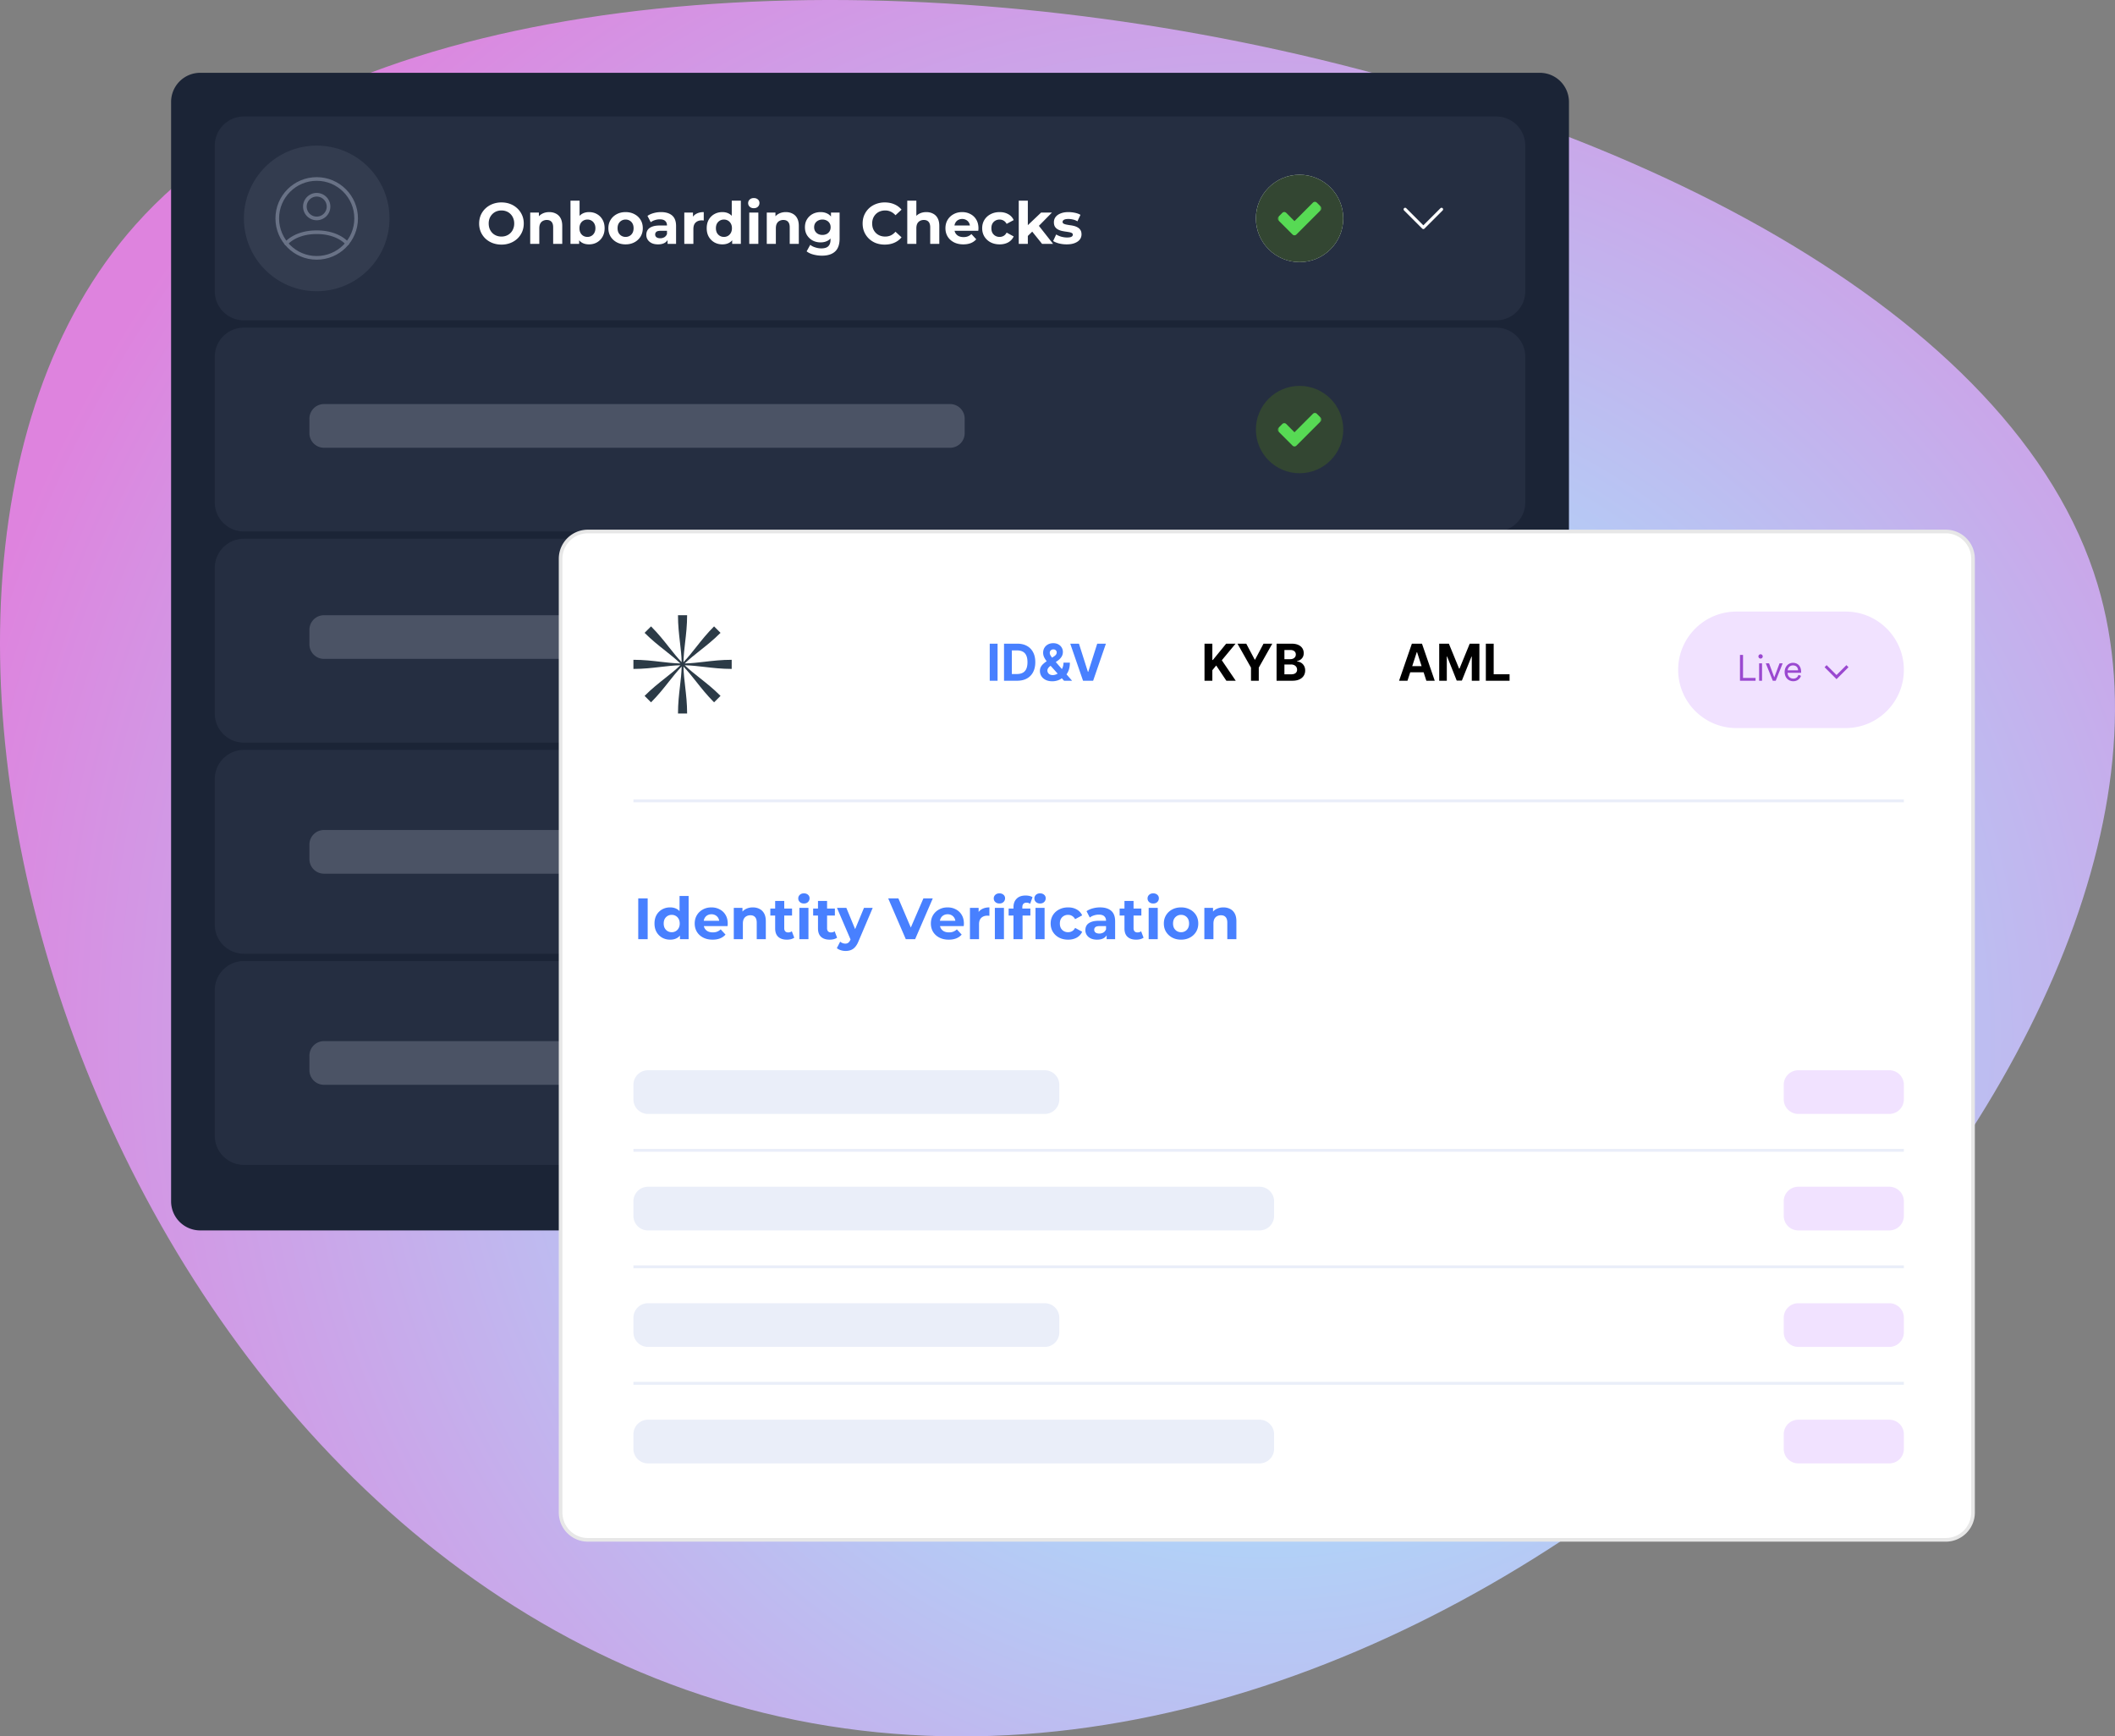 <svg xmlns="http://www.w3.org/2000/svg" width="581" height="477" fill="none"><rect width="100%" height="100%" fill="#808080" stroke="none"/><g clip-path="url(#a)"><path fill="url(#b)" d="M37.216 61.75c-92.586 104.013-5.66 376.965 185.858 411.609 190.936 34.539 391.638-184.838 353.14-312.821C531.191 10.834 145.183-59.567 37.216 61.75z"/><path fill="#1B2436" d="M423 20H55a8 8 0 0 0-8 8v302a8 8 0 0 0 8 8h368a8 8 0 0 0 8-8V28a8 8 0 0 0-8-8z"/><path fill="#252E41" d="M411 32H67a8 8 0 0 0-8 8v40a8 8 0 0 0 8 8h344a8 8 0 0 0 8-8V40a8 8 0 0 0-8-8zm0 58H67a8 8 0 0 0-8 8v40a8 8 0 0 0 8 8h344a8 8 0 0 0 8-8V98a8 8 0 0 0-8-8z"/><path fill="#333C4F" d="M107 60c0-11.046-8.954-20-20-20s-20 8.954-20 20 8.954 20 20 20 20-8.954 20-20z"/><path stroke="#697286" stroke-linecap="round" stroke-linejoin="round" d="M87 49.167c-5.983 0-10.834 4.85-10.834 10.833 0 5.983 4.85 10.833 10.834 10.833 5.983 0 10.833-4.85 10.833-10.833 0-5.983-4.85-10.833-10.833-10.833z"/><path stroke="#697286" stroke-linecap="round" stroke-linejoin="round" d="M78.627 66.875s2.415-3.083 8.373-3.083c5.958 0 8.374 3.083 8.374 3.083M87 60a3.25 3.25 0 1 0 0-6.5 3.25 3.25 0 0 0 0 6.5z"/><path fill="#F1FBF0" d="M369 60c0-6.627-5.373-12-12-12s-12 5.373-12 12 5.373 12 12 12 12-5.373 12-12z"/><mask id="c" width="12" height="12" x="351" y="54" maskUnits="userSpaceOnUse" style="mask-type:luminance"><path fill="#fff" d="M351 54h12v12h-12V54z"/></mask><g mask="url(#c)"><path fill="#50C74E" fill-rule="evenodd" d="M363.001 57.236a.752.752 0 0 1-.217.527l-6.659 6.658a.748.748 0 0 1-1.052 0l-3.856-3.856a.748.748 0 0 1 0-1.052l1.053-1.053a.75.75 0 0 1 1.053 0l2.276 2.284 5.079-5.087a.75.75 0 0 1 1.053 0l1.053 1.053c.139.14.217.333.217.526z" clip-rule="evenodd"/></g><path stroke="#fff" stroke-linecap="round" stroke-linejoin="round" stroke-width=".858" d="m386 57.5 5 5 5-5"/><path fill="#334632" d="M369 60c0-6.627-5.373-12-12-12s-12 5.373-12 12 5.373 12 12 12 12-5.373 12-12z"/><mask id="d" width="12" height="12" x="351" y="54" maskUnits="userSpaceOnUse" style="mask-type:luminance"><path fill="#fff" d="M351 54h12v12h-12V54z"/></mask><g mask="url(#d)"><path fill="#57DA54" fill-rule="evenodd" d="M363.001 57.236a.752.752 0 0 1-.217.527l-6.659 6.658a.748.748 0 0 1-1.052 0l-3.856-3.856a.748.748 0 0 1 0-1.052l1.053-1.053a.75.75 0 0 1 1.053 0l2.276 2.284 5.079-5.087a.75.75 0 0 1 1.053 0l1.053 1.053c.139.14.217.333.217.526z" clip-rule="evenodd"/></g><path fill="#334632" d="M369 118c0-6.627-5.373-12-12-12s-12 5.373-12 12 5.373 12 12 12 12-5.373 12-12z"/><mask id="e" width="12" height="12" x="351" y="112" maskUnits="userSpaceOnUse" style="mask-type:luminance"><path fill="#fff" d="M351 112h12v12h-12v-12z"/></mask><g mask="url(#e)"><path fill="#57DA54" fill-rule="evenodd" d="M363.001 115.236a.754.754 0 0 1-.217.527l-6.659 6.658a.746.746 0 0 1-1.052 0l-3.856-3.856a.746.746 0 0 1 0-1.052l1.053-1.053a.748.748 0 0 1 1.053 0l2.276 2.284 5.079-5.087a.748.748 0 0 1 1.053 0l1.053 1.053a.752.752 0 0 1 .217.526z" clip-rule="evenodd"/></g><path fill="#252E41" d="M411 148H67a8 8 0 0 0-8 8v40a8 8 0 0 0 8 8h344a8 8 0 0 0 8-8v-40a8 8 0 0 0-8-8zm0 58H67a8 8 0 0 0-8 8v40a8 8 0 0 0 8 8h344a8 8 0 0 0 8-8v-40a8 8 0 0 0-8-8zm0 58H67a8 8 0 0 0-8 8v40a8 8 0 0 0 8 8h344a8 8 0 0 0 8-8v-40a8 8 0 0 0-8-8z"/><path fill="#334632" d="M369 176c0-6.627-5.373-12-12-12s-12 5.373-12 12 5.373 12 12 12 12-5.373 12-12z"/><mask id="f" width="12" height="12" x="351" y="170" maskUnits="userSpaceOnUse" style="mask-type:luminance"><path fill="#fff" d="M351 170h12v12h-12v-12z"/></mask><g mask="url(#f)"><path fill="#57DA54" fill-rule="evenodd" d="M363.001 173.236a.754.754 0 0 1-.217.527l-6.659 6.658a.746.746 0 0 1-1.052 0l-3.856-3.856a.746.746 0 0 1 0-1.052l1.053-1.053a.748.748 0 0 1 1.053 0l2.276 2.284 5.079-5.087a.748.748 0 0 1 1.053 0l1.053 1.053a.752.752 0 0 1 .217.526z" clip-rule="evenodd"/></g><path fill="#334632" d="M369 234c0-6.627-5.373-12-12-12s-12 5.373-12 12 5.373 12 12 12 12-5.373 12-12z"/><mask id="g" width="12" height="12" x="351" y="228" maskUnits="userSpaceOnUse" style="mask-type:luminance"><path fill="#fff" d="M351 228h12v12h-12v-12z"/></mask><g mask="url(#g)"><path fill="#57DA54" fill-rule="evenodd" d="M363.001 231.236a.754.754 0 0 1-.217.527l-6.659 6.658a.746.746 0 0 1-1.052 0l-3.856-3.856a.746.746 0 0 1 0-1.052l1.053-1.053a.748.748 0 0 1 1.053 0l2.276 2.284 5.079-5.087a.748.748 0 0 1 1.053 0l1.053 1.053a.752.752 0 0 1 .217.526z" clip-rule="evenodd"/></g><path fill="#4B5365" d="M261 169H89a4 4 0 0 0-4 4v4a4 4 0 0 0 4 4h172a4 4 0 0 0 4-4v-4a4 4 0 0 0-4-4zm0 59H89a4 4 0 0 0-4 4v4a4 4 0 0 0 4 4h172a4 4 0 0 0 4-4v-4a4 4 0 0 0-4-4zm0 58H89a4 4 0 0 0-4 4v4a4 4 0 0 0 4 4h172a4 4 0 0 0 4-4v-4a4 4 0 0 0-4-4zm0-175H89a4 4 0 0 0-4 4v4a4 4 0 0 0 4 4h172a4 4 0 0 0 4-4v-4a4 4 0 0 0-4-4z"/><path fill="#fff" stroke="#E7E7E7" d="M534.5 146h-373a7.5 7.5 0 0 0-7.5 7.5v262a7.5 7.5 0 0 0 7.5 7.5h373a7.5 7.5 0 0 0 7.5-7.5v-262a7.5 7.5 0 0 0-7.5-7.5z"/><path fill="#4880FF" d="M175.328 258v-11.2h2.592V258h-2.592zm8.77.128c-.811 0-1.541-.181-2.192-.544a4.165 4.165 0 0 1-1.552-1.552c-.373-.661-.56-1.44-.56-2.336 0-.907.187-1.691.56-2.352a4.052 4.052 0 0 1 1.552-1.536c.651-.363 1.381-.544 2.192-.544.725 0 1.36.16 1.904.48.544.32.965.805 1.264 1.456.299.651.448 1.483.448 2.496 0 1.003-.144 1.835-.432 2.496-.288.651-.704 1.136-1.248 1.456-.533.32-1.179.48-1.936.48zm.432-2.048a2.16 2.16 0 0 0 1.104-.288c.331-.192.592-.464.784-.816.203-.363.304-.789.304-1.28 0-.501-.101-.928-.304-1.28a2.061 2.061 0 0 0-.784-.816 2.16 2.16 0 0 0-1.104-.288 2.19 2.19 0 0 0-1.12.288 2.178 2.178 0 0 0-.8.816c-.192.352-.288.779-.288 1.28 0 .491.096.917.288 1.28.203.352.469.624.8.816a2.19 2.19 0 0 0 1.12.288zm2.256 1.92v-1.76l.048-2.56-.16-2.544v-5.008h2.496V258h-2.384zm8.966.128c-.981 0-1.845-.192-2.592-.576-.736-.384-1.307-.907-1.712-1.568-.405-.672-.608-1.435-.608-2.288 0-.864.197-1.627.592-2.288a4.233 4.233 0 0 1 1.648-1.568c.693-.384 1.477-.576 2.352-.576.843 0 1.6.181 2.272.544a3.93 3.93 0 0 1 1.616 1.536c.395.661.592 1.456.592 2.384 0 .096-.005.208-.016.336l-.032.336h-6.992v-1.456h5.68l-.96.432c0-.448-.091-.837-.272-1.168a1.924 1.924 0 0 0-.752-.768 2.134 2.134 0 0 0-1.12-.288 2.22 2.22 0 0 0-1.136.288c-.32.181-.571.443-.752.784-.181.331-.272.725-.272 1.184v.384c0 .469.101.885.304 1.248.213.352.507.624.88.816.384.181.832.272 1.344.272.459 0 .859-.069 1.2-.208a2.93 2.93 0 0 0 .96-.624l1.328 1.44a3.946 3.946 0 0 1-1.488 1.04c-.597.235-1.285.352-2.064.352zm11.054-8.864c.683 0 1.291.139 1.824.416.544.267.971.683 1.28 1.248.309.555.464 1.269.464 2.144V258h-2.496v-4.544c0-.693-.155-1.205-.464-1.536-.299-.331-.725-.496-1.28-.496-.395 0-.752.085-1.072.256-.309.16-.555.411-.736.752-.171.341-.256.779-.256 1.312V258h-2.496v-8.608h2.384v2.384l-.448-.72a3.185 3.185 0 0 1 1.328-1.328c.576-.309 1.232-.464 1.968-.464zm9.35 8.864c-1.013 0-1.802-.256-2.368-.768-.565-.523-.848-1.296-.848-2.32v-7.552h2.496v7.52c0 .363.096.645.288.848.192.192.454.288.784.288.395 0 .731-.107 1.008-.32l.672 1.76c-.256.181-.565.32-.928.416-.352.085-.72.128-1.104.128zm-4.544-6.624v-1.92h5.968v1.92h-5.968zM219.59 258v-8.608h2.496V258h-2.496zm1.248-9.808c-.459 0-.832-.133-1.12-.4a1.297 1.297 0 0 1-.432-.992c0-.395.144-.725.432-.992.288-.267.661-.4 1.12-.4.458 0 .832.128 1.12.384a1.2 1.2 0 0 1 .432.96c0 .416-.144.763-.432 1.04-.278.267-.651.4-1.12.4zm7.084 9.936c-1.013 0-1.803-.256-2.368-.768-.565-.523-.848-1.296-.848-2.32v-7.552h2.496v7.52c0 .363.096.645.288.848.192.192.453.288.784.288.395 0 .731-.107 1.008-.32l.672 1.76c-.256.181-.565.32-.928.416-.352.085-.72.128-1.104.128zm-4.544-6.624v-1.92h5.968v1.92h-5.968zm8.909 9.728c-.448 0-.891-.069-1.328-.208-.437-.139-.795-.331-1.072-.576l.912-1.776a2.165 2.165 0 0 0 1.408.544c.352 0 .629-.085.832-.256.213-.16.405-.432.576-.816l.448-1.056.192-.272 3.088-7.424h2.4l-3.888 9.136c-.277.693-.597 1.237-.96 1.632a2.937 2.937 0 0 1-1.184.832c-.427.16-.901.24-1.424.24zm1.472-2.896-3.84-8.944h2.576l2.976 7.2-1.712 1.744zm15.07-.336-4.832-11.2h2.8l4.224 9.92h-1.648l4.288-9.92h2.576l-4.848 11.2h-2.56zm11.798.128c-.981 0-1.845-.192-2.592-.576-.736-.384-1.307-.907-1.712-1.568-.405-.672-.608-1.435-.608-2.288 0-.864.197-1.627.592-2.288a4.233 4.233 0 0 1 1.648-1.568c.693-.384 1.477-.576 2.352-.576.843 0 1.6.181 2.272.544a3.93 3.93 0 0 1 1.616 1.536c.395.661.592 1.456.592 2.384 0 .096-.005.208-.016.336l-.032.336h-6.992v-1.456h5.68l-.96.432c0-.448-.091-.837-.272-1.168a1.924 1.924 0 0 0-.752-.768 2.134 2.134 0 0 0-1.12-.288 2.22 2.22 0 0 0-1.136.288c-.32.181-.571.443-.752.784-.181.331-.272.725-.272 1.184v.384c0 .469.101.885.304 1.248.213.352.507.624.88.816.384.181.832.272 1.344.272.459 0 .859-.069 1.2-.208a2.93 2.93 0 0 0 .96-.624l1.328 1.44a3.946 3.946 0 0 1-1.488 1.04c-.597.235-1.285.352-2.064.352zm5.822-.128v-8.608h2.384v2.432l-.336-.704a2.727 2.727 0 0 1 1.232-1.376c.565-.32 1.253-.48 2.064-.48v2.304a2.833 2.833 0 0 0-.288-.016 2.129 2.129 0 0 0-.272-.016c-.683 0-1.237.197-1.664.592-.416.384-.624.987-.624 1.808V258h-2.496zm6.844 0v-8.608h2.496V258h-2.496zm1.248-9.808c-.459 0-.832-.133-1.12-.4a1.297 1.297 0 0 1-.432-.992c0-.395.144-.725.432-.992.288-.267.661-.4 1.12-.4.458 0 .832.128 1.12.384a1.2 1.2 0 0 1 .432.96c0 .416-.144.763-.432 1.04-.278.267-.651.4-1.12.4zm3.868 9.808v-8.8c0-.971.288-1.744.864-2.32.576-.587 1.397-.88 2.464-.88.363 0 .709.037 1.04.112.341.075.629.192.864.352l-.656 1.808a1.69 1.69 0 0 0-.464-.224 1.826 1.826 0 0 0-.544-.08c-.363 0-.645.107-.848.32-.192.203-.288.512-.288.928v.8l.064 1.072V258h-2.496zm-1.328-6.496v-1.92h5.968v1.92h-5.968zm7.376 6.496v-8.608h2.496V258h-2.496zm1.248-9.808c-.459 0-.832-.133-1.12-.4a1.297 1.297 0 0 1-.432-.992c0-.395.144-.725.432-.992.288-.267.661-.4 1.12-.4.459 0 .832.128 1.12.384a1.2 1.2 0 0 1 .432.96c0 .416-.144.763-.432 1.04-.277.267-.651.4-1.12.4zm7.716 9.936c-.928 0-1.754-.187-2.48-.56a4.383 4.383 0 0 1-1.712-1.584c-.405-.672-.608-1.435-.608-2.288 0-.864.203-1.627.608-2.288a4.266 4.266 0 0 1 1.712-1.568c.726-.384 1.552-.576 2.48-.576.907 0 1.696.192 2.368.576a3.42 3.42 0 0 1 1.488 1.616l-1.936 1.04c-.224-.405-.506-.704-.848-.896a2.126 2.126 0 0 0-1.088-.288c-.426 0-.81.096-1.152.288a2.146 2.146 0 0 0-.816.816c-.192.352-.288.779-.288 1.28s.096.928.288 1.28c.203.352.475.624.816.816.342.192.726.288 1.152.288.395 0 .758-.091 1.088-.272.342-.192.624-.496.848-.912l1.936 1.056a3.523 3.523 0 0 1-1.488 1.616c-.672.373-1.461.56-2.368.56zm10.574-.128v-1.68l-.16-.368v-3.008c0-.533-.166-.949-.496-1.248-.32-.299-.816-.448-1.488-.448-.459 0-.912.075-1.36.224a3.473 3.473 0 0 0-1.12.576l-.896-1.744c.469-.331 1.034-.587 1.696-.768a7.6 7.6 0 0 1 2.016-.272c1.312 0 2.33.309 3.056.928.725.619 1.088 1.584 1.088 2.896V258h-2.336zm-2.624.128c-.672 0-1.248-.112-1.728-.336-.48-.235-.848-.549-1.104-.944a2.388 2.388 0 0 1-.384-1.328c0-.512.122-.96.368-1.344.256-.384.656-.683 1.2-.896.544-.224 1.253-.336 2.128-.336h2.288v1.456h-2.016c-.587 0-.992.096-1.216.288a.926.926 0 0 0-.32.72c0 .32.122.576.368.768.256.181.602.272 1.04.272a2.19 2.19 0 0 0 1.12-.288c.33-.203.57-.496.72-.88l.384 1.152a2.23 2.23 0 0 1-.992 1.264c-.48.288-1.099.432-1.856.432zm10.739 0c-1.014 0-1.803-.256-2.368-.768-.566-.523-.848-1.296-.848-2.32v-7.552h2.496v7.52c0 .363.096.645.288.848.192.192.453.288.784.288.394 0 .73-.107 1.008-.32l.672 1.76c-.256.181-.566.32-.928.416-.352.085-.72.128-1.104.128zm-4.544-6.624v-1.92h5.968v1.92h-5.968zm7.977 6.496v-8.608h2.496V258h-2.496zm1.248-9.808c-.459 0-.832-.133-1.12-.4a1.297 1.297 0 0 1-.432-.992c0-.395.144-.725.432-.992.288-.267.661-.4 1.12-.4.458 0 .832.128 1.12.384a1.2 1.2 0 0 1 .432.96c0 .416-.144.763-.432 1.04-.278.267-.651.4-1.12.4zm7.66 9.936c-.917 0-1.733-.192-2.448-.576a4.486 4.486 0 0 1-1.68-1.568c-.405-.672-.608-1.435-.608-2.288 0-.864.203-1.627.608-2.288a4.319 4.319 0 0 1 1.68-1.568c.715-.384 1.531-.576 2.448-.576.907 0 1.717.192 2.432.576a4.212 4.212 0 0 1 1.68 1.552c.405.661.608 1.429.608 2.304 0 .853-.203 1.616-.608 2.288a4.329 4.329 0 0 1-1.68 1.568c-.715.384-1.525.576-2.432.576zm0-2.048a2.19 2.19 0 0 0 1.12-.288c.331-.192.592-.464.784-.816.192-.363.288-.789.288-1.28 0-.501-.096-.928-.288-1.28a2.061 2.061 0 0 0-.784-.816 2.19 2.19 0 0 0-1.12-.288 2.19 2.19 0 0 0-1.12.288 2.178 2.178 0 0 0-.8.816c-.192.352-.288.779-.288 1.28 0 .491.096.917.288 1.28.203.352.469.624.8.816a2.19 2.19 0 0 0 1.12.288zm11.621-6.816c.682 0 1.29.139 1.824.416.544.267.97.683 1.28 1.248.309.555.464 1.269.464 2.144V258h-2.496v-4.544c0-.693-.155-1.205-.464-1.536-.299-.331-.726-.496-1.28-.496-.395 0-.752.085-1.072.256-.31.16-.555.411-.736.752-.171.341-.256.779-.256 1.312V258h-2.496v-8.608h2.384v2.384l-.448-.72a3.185 3.185 0 0 1 1.328-1.328c.576-.309 1.232-.464 1.968-.464z"/><path fill="#F1E2FF" d="M519 294h-25a4 4 0 0 0-4 4v4a4 4 0 0 0 4 4h25a4 4 0 0 0 4-4v-4a4 4 0 0 0-4-4zm0 32h-25a4 4 0 0 0-4 4v4a4 4 0 0 0 4 4h25a4 4 0 0 0 4-4v-4a4 4 0 0 0-4-4zm0 32h-25a4 4 0 0 0-4 4v4a4 4 0 0 0 4 4h25a4 4 0 0 0 4-4v-4a4 4 0 0 0-4-4zm0 32h-25a4 4 0 0 0-4 4v4a4 4 0 0 0 4 4h25a4 4 0 0 0 4-4v-4a4 4 0 0 0-4-4zm-12-222h-30c-8.837 0-16 7.163-16 16s7.163 16 16 16h30c8.837 0 16-7.163 16-16s-7.163-16-16-16z"/><path fill="#9A48D0" d="M482.26 187v-.77h-3.44v-6.32h-.84V187h4.28zm1.779 0v-4.79h-.8V187h.8zm-1-6.68c0 .33.27.6.6.6.33 0 .6-.27.6-.6 0-.33-.27-.6-.6-.6-.33 0-.6.27-.6.6zm6.673 1.89h-.86l-1.45 3.86-1.44-3.86h-.9l1.93 4.79h.81l1.91-4.79zm1.371 1.93c.05-.71.61-1.36 1.44-1.36.91 0 1.4.6 1.42 1.36h-2.86zm2.97 1.25c-.19.57-.63 1.03-1.44 1.03-.86 0-1.55-.65-1.55-1.56v-.04h3.69c.01-.07.02-.18.02-.28 0-1.46-.81-2.47-2.26-2.47-1.21 0-2.27 1.01-2.27 2.52 0 1.61 1.09 2.55 2.37 2.55 1.11 0 1.86-.67 2.13-1.5l-.69-.25z"/><path stroke="#9A48D0" stroke-width=".8" d="m501.5 183 3 3 3-3"/><path stroke="#EAEEF9" stroke-width=".8" d="M174 220h349m-349 96h349m-349 32h349m-349 32h349"/><path fill="#EAEEF9" d="M287 294H178a4 4 0 0 0-4 4v4a4 4 0 0 0 4 4h109a4 4 0 0 0 4-4v-4a4 4 0 0 0-4-4zm59 32H178a4 4 0 0 0-4 4v4a4 4 0 0 0 4 4h168a4 4 0 0 0 4-4v-4a4 4 0 0 0-4-4zm-59 32H178a4 4 0 0 0-4 4v4a4 4 0 0 0 4 4h109a4 4 0 0 0 4-4v-4a4 4 0 0 0-4-4zm59 32H178a4 4 0 0 0-4 4v4a4 4 0 0 0 4 4h168a4 4 0 0 0 4-4v-4a4 4 0 0 0-4-4z"/><path fill="#4880FF" d="M274.038 176.818V187h-2.153v-10.182h2.153zm5.38 10.182h-3.609v-10.182h3.639c1.024 0 1.906.204 2.645.612a4.125 4.125 0 0 1 1.705 1.745c.401.759.602 1.667.602 2.724 0 1.061-.201 1.972-.602 2.735a4.13 4.13 0 0 1-1.715 1.754c-.743.408-1.631.612-2.665.612zm-1.457-1.844h1.368c.636 0 1.171-.113 1.605-.339.438-.228.766-.581.985-1.058.222-.481.333-1.101.333-1.86 0-.752-.111-1.367-.333-1.844-.219-.478-.545-.829-.98-1.054-.434-.226-.969-.338-1.605-.338h-1.373v6.493zm11.116 1.993c-.703 0-1.309-.126-1.82-.378-.51-.252-.903-.593-1.178-1.024a2.678 2.678 0 0 1-.408-1.452c0-.397.08-.75.239-1.058.159-.309.381-.592.666-.851.285-.261.616-.522.994-.78l1.974-1.298c.255-.162.443-.333.562-.512a1.06 1.06 0 0 0 .179-.591.802.802 0 0 0-.244-.562c-.162-.173-.393-.257-.691-.254a.973.973 0 0 0-.86.477.933.933 0 0 0-.119.468c0 .212.059.427.179.646.119.219.278.451.477.696.199.242.416.504.651.786l4.828 5.538h-2.208l-4.027-4.484a30.37 30.37 0 0 1-.795-.945 5.426 5.426 0 0 1-.656-1.054 2.824 2.824 0 0 1-.264-1.218c0-.494.114-.938.343-1.332.232-.395.557-.706.975-.935.417-.232.904-.348 1.461-.348.544 0 1.013.111 1.407.333a2.326 2.326 0 0 1 1.238 2.068c0 .481-.119.917-.358 1.308a3.598 3.598 0 0 1-.994 1.044l-2.078 1.496c-.282.206-.491.416-.627.632a1.162 1.162 0 0 0-.199.611c0 .242.06.459.179.651.12.193.289.345.508.458.218.109.475.164.77.164.358 0 .711-.081 1.059-.244.351-.165.67-.399.955-.701a3.52 3.52 0 0 0 .949-2.471h1.755c0 .623-.068 1.185-.204 1.686a4.578 4.578 0 0 1-.566 1.302c-.242.368-.519.67-.831.905-.099.063-.195.123-.288.179-.093.056-.189.116-.288.179a3.604 3.604 0 0 1-1.268.661 4.878 4.878 0 0 1-1.377.204zm7.315-10.331 2.461 7.736h.095l2.466-7.736h2.386L300.29 187h-2.774l-3.515-10.182h2.391z"/><path fill="#000" d="M330.885 187v-10.182h2.153v4.49h.134l3.664-4.49h2.58l-3.778 4.559 3.823 5.623h-2.575l-2.789-4.186-1.059 1.293V187h-2.153zm9.056-10.182h2.411l2.322 4.385h.099l2.322-4.385h2.411l-3.714 6.583V187h-2.138v-3.599l-3.713-6.583zM350.682 187v-10.182h4.077c.749 0 1.373.111 1.874.333.5.222.876.531 1.128.925.252.391.378.842.378 1.352 0 .398-.079.748-.238 1.049-.16.299-.378.544-.657.736-.275.189-.59.323-.944.403v.099a2.33 2.33 0 0 1 1.919 1.178c.212.362.318.793.318 1.293 0 .54-.134 1.023-.403 1.447-.265.421-.658.754-1.178.999-.52.245-1.162.368-1.924.368h-4.35zm2.153-1.76h1.754c.6 0 1.038-.114 1.313-.343.275-.232.413-.54.413-.925 0-.281-.068-.53-.204-.745a1.386 1.386 0 0 0-.582-.508 1.999 1.999 0 0 0-.89-.183h-1.804v2.704zm0-4.161h1.595c.295 0 .557-.052.786-.154.232-.106.414-.255.547-.448.136-.192.204-.422.204-.691 0-.368-.131-.664-.393-.89-.259-.225-.627-.338-1.104-.338h-1.635v2.521zM386.64 187h-2.307l3.515-10.182h2.774l3.51 10.182h-2.307l-2.55-7.855h-.08L386.64 187zm-.144-4.002h5.449v1.68h-5.449v-1.68zm8.862-6.18h2.654l2.804 6.841h.12l2.804-6.841h2.655V187h-2.089v-6.627h-.084l-2.635 6.577h-1.422l-2.635-6.602h-.084V187h-2.088v-10.182zM408.168 187v-10.182h2.153v8.407h4.365V187h-6.518z"/><path fill="#fff" d="M137.768 67.192a6.876 6.876 0 0 1-2.464-.432 5.918 5.918 0 0 1-1.952-1.216 5.705 5.705 0 0 1-1.28-1.84 5.833 5.833 0 0 1-.448-2.304c0-.832.149-1.6.448-2.304a5.584 5.584 0 0 1 1.296-1.84 5.918 5.918 0 0 1 1.952-1.216 6.701 6.701 0 0 1 2.432-.432c.885 0 1.696.144 2.432.432a5.736 5.736 0 0 1 1.936 1.216 5.584 5.584 0 0 1 1.296 1.84c.309.693.464 1.461.464 2.304 0 .832-.155 1.605-.464 2.32a5.584 5.584 0 0 1-1.296 1.84 5.87 5.87 0 0 1-1.936 1.2 6.573 6.573 0 0 1-2.416.432zm-.016-2.208c.501 0 .96-.085 1.376-.256a3.27 3.27 0 0 0 1.856-1.872c.181-.437.272-.923.272-1.456 0-.533-.091-1.019-.272-1.456a3.27 3.27 0 0 0-.736-1.136 3.13 3.13 0 0 0-1.104-.736 3.716 3.716 0 0 0-1.392-.256 3.71 3.71 0 0 0-1.392.256 3.34 3.34 0 0 0-1.104.736c-.32.32-.571.699-.752 1.136a3.967 3.967 0 0 0-.256 1.456c0 .523.085 1.008.256 1.456.181.437.427.816.736 1.136a3.3 3.3 0 0 0 1.12.736c.427.17.891.256 1.392.256zm13.132-6.72c.683 0 1.291.139 1.824.416a2.89 2.89 0 0 1 1.28 1.248c.309.555.464 1.27.464 2.144V67h-2.496v-4.544c0-.693-.155-1.205-.464-1.536-.299-.33-.725-.496-1.28-.496a2.24 2.24 0 0 0-1.072.256 1.73 1.73 0 0 0-.736.752c-.171.341-.256.779-.256 1.312V67h-2.496v-8.608h2.384v2.384l-.448-.72a3.186 3.186 0 0 1 1.328-1.328c.576-.31 1.232-.464 1.968-.464zm10.919 8.864c-.758 0-1.408-.16-1.952-.48-.544-.32-.96-.805-1.248-1.456-.288-.661-.432-1.493-.432-2.496 0-1.013.149-1.845.448-2.496.309-.65.736-1.136 1.28-1.456.544-.32 1.178-.48 1.904-.48.81 0 1.536.181 2.176.544.65.363 1.162.875 1.536 1.536.384.661.576 1.445.576 2.352 0 .896-.192 1.675-.576 2.336a4.06 4.06 0 0 1-1.536 1.552c-.64.363-1.366.544-2.176.544zM156.715 67V55.128h2.496v5.008l-.16 2.544.048 2.56V67h-2.384zm4.656-1.92c.416 0 .784-.096 1.104-.288.33-.192.592-.464.784-.816.202-.363.303-.79.303-1.28 0-.501-.101-.928-.303-1.28a2.068 2.068 0 0 0-.784-.816 2.104 2.104 0 0 0-1.104-.288c-.416 0-.79.096-1.12.288a2.061 2.061 0 0 0-.784.816c-.192.352-.288.779-.288 1.28 0 .49.096.917.288 1.28.192.352.453.624.784.816.33.192.704.288 1.12.288zm10.486 2.048c-.917 0-1.733-.192-2.448-.576a4.484 4.484 0 0 1-1.68-1.568c-.405-.672-.608-1.435-.608-2.288 0-.864.203-1.627.608-2.288a4.32 4.32 0 0 1 1.68-1.568c.715-.384 1.531-.576 2.448-.576.907 0 1.718.192 2.432.576.715.373 1.275.89 1.68 1.552.406.661.608 1.43.608 2.304 0 .853-.202 1.616-.608 2.288a4.327 4.327 0 0 1-1.68 1.568c-.714.384-1.525.576-2.432.576zm0-2.048c.416 0 .79-.096 1.12-.288.331-.192.592-.464.784-.816.192-.363.288-.79.288-1.28 0-.501-.096-.928-.288-1.28a2.061 2.061 0 0 0-.784-.816 2.187 2.187 0 0 0-1.12-.288 2.19 2.19 0 0 0-1.12.288c-.33.192-.597.464-.8.816-.192.352-.288.779-.288 1.28 0 .49.096.917.288 1.28.203.352.47.624.8.816a2.19 2.19 0 0 0 1.12.288zM183.385 67v-1.68l-.16-.368v-3.008c0-.533-.165-.95-.496-1.248-.32-.299-.816-.448-1.488-.448-.459 0-.912.075-1.36.224-.437.139-.811.33-1.12.576l-.896-1.744c.469-.33 1.035-.587 1.696-.768a7.588 7.588 0 0 1 2.016-.272c1.312 0 2.331.31 3.056.928.725.619 1.088 1.584 1.088 2.896V67h-2.336zm-2.624.128c-.672 0-1.248-.112-1.728-.336-.48-.235-.848-.55-1.104-.944a2.388 2.388 0 0 1-.384-1.328c0-.512.123-.96.368-1.344.256-.384.656-.683 1.2-.896.544-.224 1.253-.336 2.128-.336h2.288V63.4h-2.016c-.587 0-.992.096-1.216.288a.93.93 0 0 0-.32.72c0 .32.123.576.368.768.256.181.603.272 1.04.272a2.19 2.19 0 0 0 1.12-.288c.331-.203.571-.496.72-.88l.384 1.152a2.227 2.227 0 0 1-.992 1.264c-.48.288-1.099.432-1.856.432zM187.98 67v-8.608h2.384v2.432l-.336-.704a2.728 2.728 0 0 1 1.232-1.376c.565-.32 1.253-.48 2.064-.48v2.304a2.922 2.922 0 0 0-.288-.016 2.185 2.185 0 0 0-.272-.016c-.683 0-1.237.197-1.664.592-.416.384-.624.987-.624 1.808V67h-2.496zm10.462.128c-.811 0-1.542-.181-2.192-.544a4.165 4.165 0 0 1-1.552-1.552c-.374-.661-.56-1.44-.56-2.336 0-.907.186-1.69.56-2.352a4.048 4.048 0 0 1 1.552-1.536c.65-.363 1.381-.544 2.192-.544.725 0 1.36.16 1.904.48.544.32.965.805 1.264 1.456.298.65.448 1.483.448 2.496 0 1.003-.144 1.835-.432 2.496-.288.65-.704 1.136-1.248 1.456-.534.32-1.179.48-1.936.48zm.432-2.048a2.16 2.16 0 0 0 1.104-.288c.33-.192.592-.464.784-.816.202-.363.304-.79.304-1.28 0-.501-.102-.928-.304-1.28a2.068 2.068 0 0 0-.784-.816 2.16 2.16 0 0 0-1.104-.288c-.416 0-.79.096-1.12.288a2.17 2.17 0 0 0-.8.816c-.192.352-.288.779-.288 1.28 0 .49.096.917.288 1.28.202.352.469.624.8.816.33.192.704.288 1.12.288zM201.13 67v-1.76l.048-2.56-.16-2.544v-5.008h2.496V67h-2.384zm4.694 0v-8.608h2.496V67h-2.496zm1.248-9.808c-.459 0-.832-.133-1.12-.4a1.297 1.297 0 0 1-.432-.992c0-.395.144-.725.432-.992.288-.267.661-.4 1.12-.4.459 0 .832.128 1.12.384a1.2 1.2 0 0 1 .432.96c0 .416-.144.763-.432 1.04-.277.267-.651.4-1.12.4zm8.796 1.072c.683 0 1.291.139 1.824.416a2.89 2.89 0 0 1 1.28 1.248c.31.555.464 1.27.464 2.144V67h-2.496v-4.544c0-.693-.154-1.205-.464-1.536-.298-.33-.725-.496-1.28-.496a2.24 2.24 0 0 0-1.072.256c-.309.16-.554.41-.736.752-.17.341-.256.779-.256 1.312V67h-2.496v-8.608h2.384v2.384l-.448-.72a3.192 3.192 0 0 1 1.328-1.328c.576-.31 1.232-.464 1.968-.464zm9.941 11.968c-.81 0-1.594-.101-2.352-.304-.746-.192-1.37-.485-1.872-.88l.992-1.792c.363.299.822.533 1.376.704.566.181 1.12.272 1.664.272.886 0 1.526-.197 1.92-.592.406-.395.608-.981.608-1.76v-1.296l.16-2.16-.032-2.176v-1.856h2.368v7.168c0 1.6-.416 2.779-1.248 3.536-.832.757-2.026 1.136-3.584 1.136zm-.384-3.648c-.8 0-1.525-.17-2.176-.512a4.236 4.236 0 0 1-1.552-1.456c-.384-.63-.576-1.36-.576-2.192 0-.843.192-1.573.576-2.192a4.068 4.068 0 0 1 1.552-1.456c.651-.341 1.376-.512 2.176-.512.726 0 1.366.15 1.92.448.555.288.987.741 1.296 1.36.31.608.464 1.392.464 2.352 0 .95-.154 1.733-.464 2.352-.309.608-.741 1.061-1.296 1.36-.554.299-1.194.448-1.92.448zm.496-2.048a2.57 2.57 0 0 0 1.168-.256 2.01 2.01 0 0 0 .8-.752c.192-.32.288-.688.288-1.104 0-.427-.096-.795-.288-1.104a1.903 1.903 0 0 0-.8-.736 2.449 2.449 0 0 0-1.168-.272c-.437 0-.826.09-1.168.272-.341.17-.613.416-.816.736-.192.31-.288.677-.288 1.104 0 .416.096.784.288 1.104.203.32.475.57.816.752.342.17.731.256 1.168.256zm17.111 2.656a6.89 6.89 0 0 1-2.416-.416 5.775 5.775 0 0 1-1.92-1.216 5.705 5.705 0 0 1-1.28-1.84c-.299-.704-.448-1.477-.448-2.32 0-.843.149-1.616.448-2.32a5.705 5.705 0 0 1 1.28-1.84 5.737 5.737 0 0 1 1.936-1.2 6.573 6.573 0 0 1 2.416-.432c.97 0 1.845.17 2.624.512.789.33 1.45.821 1.984 1.472l-1.664 1.536a3.8 3.8 0 0 0-1.28-.976 3.524 3.524 0 0 0-1.536-.336c-.523 0-1.003.085-1.44.256-.438.17-.816.416-1.136.736-.32.32-.571.699-.752 1.136a3.967 3.967 0 0 0-.256 1.456c0 .533.085 1.019.256 1.456.181.437.432.816.752 1.136.32.32.698.565 1.136.736.437.17.917.256 1.44.256.554 0 1.066-.107 1.536-.32a3.91 3.91 0 0 0 1.28-1.008l1.664 1.536a5.194 5.194 0 0 1-1.984 1.488c-.779.341-1.659.512-2.64.512zm11.43-8.928c.683 0 1.291.139 1.824.416a2.89 2.89 0 0 1 1.28 1.248c.309.555.464 1.27.464 2.144V67h-2.496v-4.544c0-.693-.155-1.205-.464-1.536-.299-.33-.725-.496-1.28-.496a2.24 2.24 0 0 0-1.072.256 1.73 1.73 0 0 0-.736.752c-.171.341-.256.779-.256 1.312V67h-2.496V55.128h2.496v5.648l-.56-.72a3.186 3.186 0 0 1 1.328-1.328c.576-.31 1.232-.464 1.968-.464zm10.165 8.864c-.981 0-1.845-.192-2.592-.576-.736-.384-1.307-.907-1.712-1.568-.405-.672-.608-1.435-.608-2.288 0-.864.197-1.627.592-2.288a4.235 4.235 0 0 1 1.648-1.568c.693-.384 1.477-.576 2.352-.576.843 0 1.6.181 2.272.544a3.93 3.93 0 0 1 1.616 1.536c.395.661.592 1.456.592 2.384 0 .096-.005.208-.016.336l-.032.336h-6.992v-1.456h5.68l-.96.432c0-.448-.091-.837-.272-1.168a1.927 1.927 0 0 0-.752-.768 2.134 2.134 0 0 0-1.12-.288 2.22 2.22 0 0 0-1.136.288c-.32.181-.571.443-.752.784-.181.33-.272.725-.272 1.184v.384c0 .47.101.885.304 1.248.213.352.507.624.88.816.384.181.832.272 1.344.272.459 0 .859-.07 1.2-.208a2.92 2.92 0 0 0 .96-.624l1.328 1.44a3.949 3.949 0 0 1-1.488 1.04c-.597.235-1.285.352-2.064.352zm9.982 0c-.928 0-1.755-.187-2.48-.56a4.383 4.383 0 0 1-1.712-1.584c-.405-.672-.608-1.435-.608-2.288 0-.864.203-1.627.608-2.288a4.268 4.268 0 0 1 1.712-1.568c.725-.384 1.552-.576 2.48-.576.907 0 1.696.192 2.368.576a3.421 3.421 0 0 1 1.488 1.616l-1.936 1.04c-.224-.405-.507-.704-.848-.896a2.128 2.128 0 0 0-1.088-.288c-.427 0-.811.096-1.152.288a2.146 2.146 0 0 0-.816.816c-.192.352-.288.779-.288 1.28s.096.928.288 1.28c.203.352.475.624.816.816.341.192.725.288 1.152.288.395 0 .757-.09 1.088-.272.341-.192.624-.496.848-.912l1.936 1.056a3.521 3.521 0 0 1-1.488 1.616c-.672.373-1.461.56-2.368.56zm7.31-1.888.064-3.04 4.016-3.808h2.976l-3.856 3.92-1.296 1.056-1.904 1.872zM279.855 67V55.128h2.496V67h-2.496zm6.416 0-2.912-3.616 1.568-1.936L289.295 67h-3.024zm6.761.128a8.742 8.742 0 0 1-2.128-.256c-.672-.181-1.205-.405-1.6-.672l.832-1.792a5.79 5.79 0 0 0 1.392.608c.544.15 1.078.224 1.6.224.576 0 .982-.07 1.216-.208.246-.139.368-.33.368-.576 0-.203-.096-.352-.288-.448-.181-.107-.426-.187-.736-.24-.309-.053-.65-.107-1.024-.16-.362-.053-.73-.123-1.104-.208a3.982 3.982 0 0 1-1.024-.416 2.162 2.162 0 0 1-.752-.736c-.181-.31-.272-.71-.272-1.2 0-.544.155-1.024.464-1.44.32-.416.779-.741 1.376-.976.598-.245 1.312-.368 2.144-.368.587 0 1.184.064 1.792.192.608.128 1.115.315 1.52.56l-.832 1.776a4.044 4.044 0 0 0-1.264-.496 5.397 5.397 0 0 0-1.216-.144c-.554 0-.96.075-1.216.224-.256.15-.384.341-.384.576 0 .213.091.373.272.48.192.107.443.192.752.256.31.064.646.123 1.008.176.374.043.747.112 1.12.208.374.096.71.235 1.008.416.31.17.56.41.752.72.192.299.288.693.288 1.184 0 .533-.16 1.008-.48 1.424-.32.405-.784.725-1.392.96-.597.235-1.328.352-2.192.352z"/><g clip-path="url(#h)"><path fill="#2C3B47" d="M186.793 176.474c-.266-2.277-.547-4.682-.547-7.474h2.507c0 2.761-.279 5.162-.544 7.442-.216 1.858-.423 3.635-.461 5.461 1.259-1.313 2.36-2.706 3.513-4.164 1.422-1.799 2.924-3.697 4.899-5.671l1.772 1.772c-1.952 1.953-3.847 3.453-5.648 4.878l-.001.001c-1.466 1.161-2.869 2.27-4.186 3.533 1.819-.038 3.582-.243 5.429-.459 2.277-.266 4.682-.546 7.474-.546v2.506c-2.761 0-5.162-.279-7.442-.544h-.002c-1.857-.216-3.634-.423-5.459-.461 1.313 1.257 2.704 2.358 4.162 3.511l.002.002c1.798 1.422 3.697 2.924 5.671 4.899l-1.772 1.772c-1.953-1.952-3.453-3.847-4.877-5.647l-.004-.005-.002-.004c-1.159-1.463-2.268-2.863-3.529-4.179.038 1.826.245 3.603.461 5.461.265 2.28.544 4.681.544 7.442h-2.506c0-2.792.28-5.197.546-7.474v-.004c.216-1.845.421-3.608.459-5.425-1.261 1.316-2.369 2.716-3.529 4.179l-.002.004-.004.005c-1.424 1.8-2.924 3.695-4.877 5.647l-1.772-1.772c1.974-1.974 3.873-3.476 5.671-4.898l.002-.002c1.458-1.153 2.849-2.254 4.162-3.512-1.826.039-3.603.245-5.461.461-2.28.266-4.681.545-7.442.545v-2.507c2.792 0 5.197.281 7.474.547 1.847.215 3.61.42 5.429.459-1.318-1.263-2.721-2.373-4.187-3.534-1.801-1.425-3.696-2.926-5.648-4.878l1.772-1.773c1.974 1.974 3.476 3.872 4.898 5.671 1.154 1.458 2.255 2.851 3.514 4.164-.038-1.817-.244-3.58-.459-5.425v-.004z"/></g></g><defs><clipPath id="a"><path fill="#fff" d="M0 0h581v477H0z"/></clipPath><clipPath id="h"><path fill="#fff" d="M174 169h27v27h-27z"/></clipPath><radialGradient id="b" cx="0" cy="0" r="1" gradientTransform="rotate(129.386 106.166 224.524) scale(368.668)" gradientUnits="userSpaceOnUse"><stop offset=".255" stop-color="#A9E0FC"/><stop offset="1" stop-color="#DE83DE"/></radialGradient></defs></svg>
